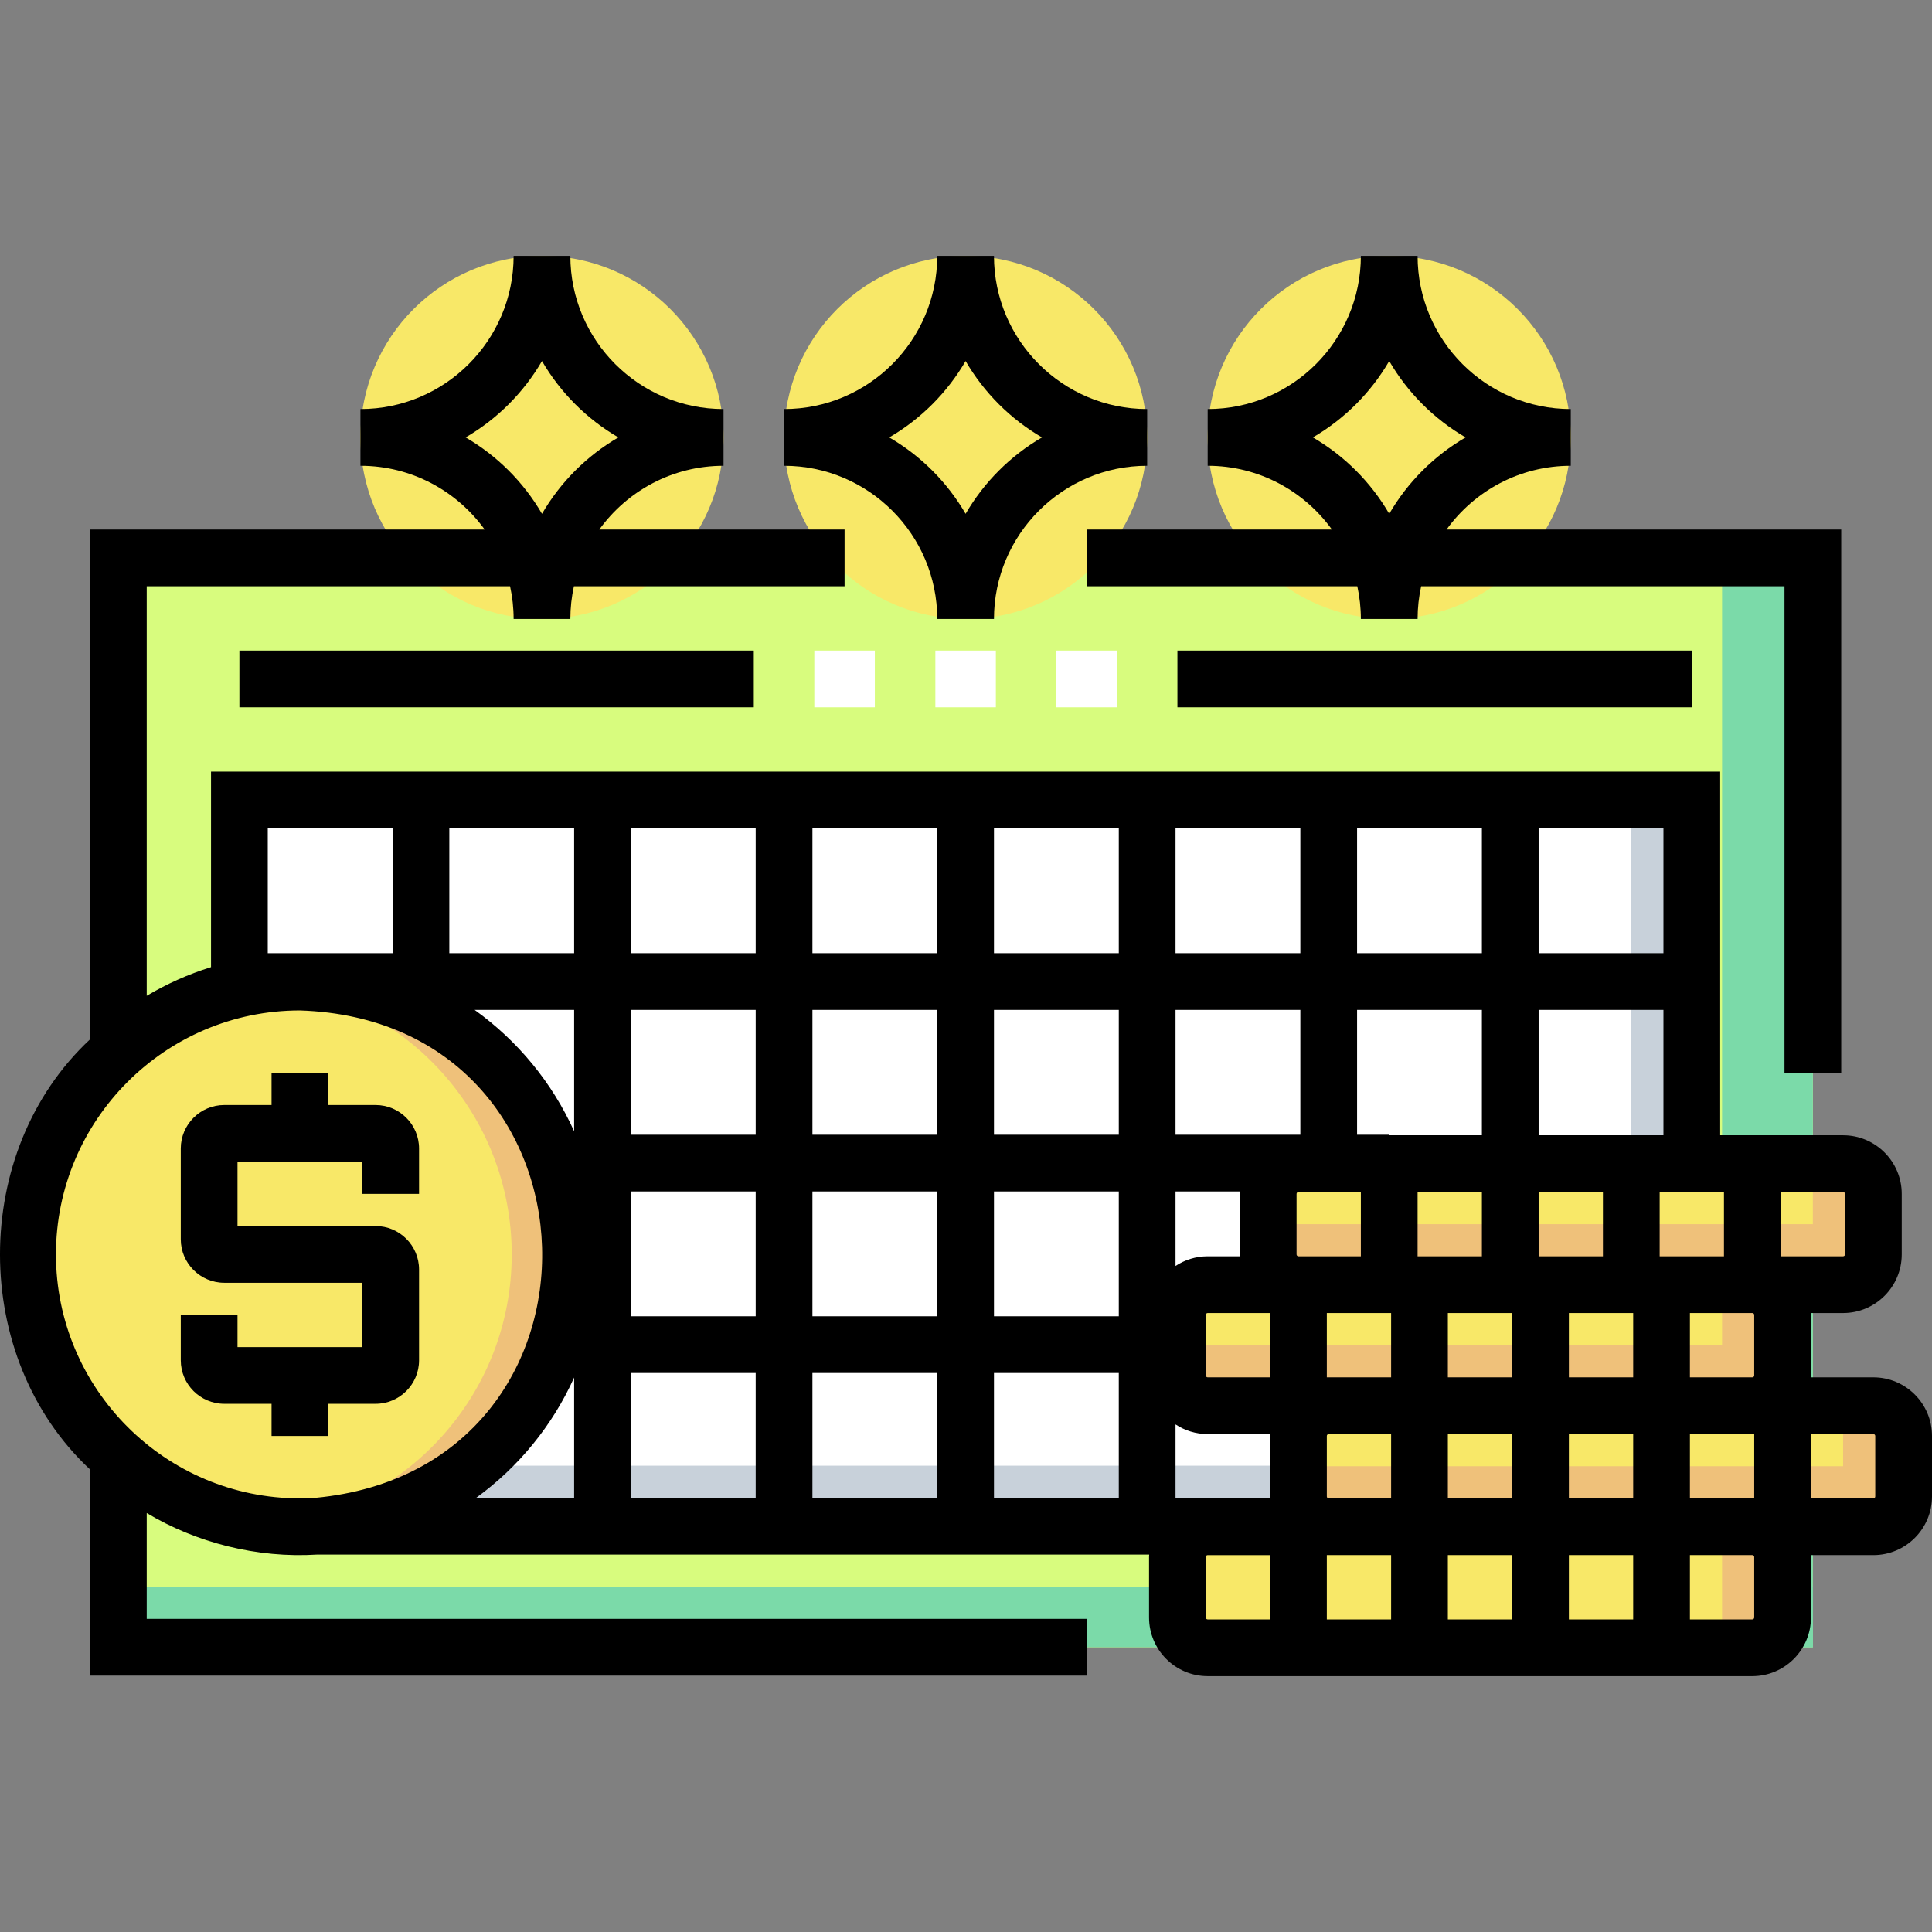 <?xml version="1.0" encoding="UTF-8"?> <svg xmlns="http://www.w3.org/2000/svg" id="Layer_1" height="512" viewBox="0 0 510.794 510.794" width="512"><rect x="0" y="0" width="510.794" height="510.794" fill="#808080" stroke="none"/><g><path d="m31.294 147.501h448v288h-448z" fill="#d8fc7e"></path><path d="m31.294 419.501h448v16h-448z" fill="#7bdaa9"></path><path d="m455.294 147.501h24v288h-24z" fill="#7bdaa9"></path><g><g><path d="m215.294 172.001h16v15h-16z" fill="#fff"></path></g><g><path d="m247.294 172.001h16v15h-16z" fill="#fff"></path></g><g><path d="m279.294 172.001h16v15h-16z" fill="#fff"></path></g></g><path d="m63.294 211.501h384v192h-384z" fill="#fff"></path><path d="m63.294 387.501h384v16h-384z" fill="#c8d1da"></path><path d="m431.294 211.501h16v192h-16z" fill="#c8d1da"></path><g><circle cx="79.294" cy="331.647" fill="#f8e868" r="72"></circle><circle cx="79.294" cy="331.647" fill="#f8e868" r="72"></circle><path d="m79.294 259.647c-2.706 0-5.372.162-8 .453 35.998 3.981 64 34.488 64 71.547s-28.002 67.566-64 71.547c2.628.291 5.294.453 8 .453 39.765 0 72-32.236 72-72s-32.235-72-72-72z" fill="#efc17a"></path></g><g><path d="m463.294 371.647h-144c-4.418 0-8-3.582-8-8v-16c0-4.418 3.582-8 8-8h144c4.418 0 8 3.582 8 8v16c0 4.418-3.581 8-8 8z" fill="#f8e868"></path><path d="m463.294 371.647h-144c-4.418 0-8-3.582-8-8v-16c0-4.418 3.582-8 8-8h144c4.418 0 8 3.582 8 8v16c0 4.418-3.581 8-8 8z" fill="#f8e868"></path><path d="m471.294 355.647v8c0 4.42-3.58 8-8 8h-144c-4.42 0-8-3.58-8-8v-8z" fill="#efc17a"></path><path d="m471.294 347.647v16c0 4.418-3.582 8-8 8h-8v-32h8c4.419 0 8 3.582 8 8z" fill="#efc17a"></path><path d="m487.294 339.647h-144c-4.418 0-8-3.582-8-8v-16c0-4.418 3.582-8 8-8h144c4.418 0 8 3.582 8 8v16c0 4.418-3.581 8-8 8z" fill="#f8e868"></path><path d="m487.294 339.647h-144c-4.418 0-8-3.582-8-8v-16c0-4.418 3.582-8 8-8h144c4.418 0 8 3.582 8 8v16c0 4.418-3.581 8-8 8z" fill="#f8e868"></path><path d="m495.294 323.647v8c0 4.42-3.58 8-8 8h-144c-4.42 0-8-3.58-8-8v-8z" fill="#efc17a"></path><path d="m495.294 315.647v16c0 4.418-3.582 8-8 8h-8v-32h8c4.419 0 8 3.582 8 8z" fill="#efc17a"></path><path d="m495.294 403.647h-144c-4.418 0-8-3.582-8-8v-16c0-4.418 3.582-8 8-8h144c4.418 0 8 3.582 8 8v16c0 4.418-3.581 8-8 8z" fill="#f8e868"></path><path d="m503.294 387.647v8c0 4.42-3.58 8-8 8h-144c-4.42 0-8-3.58-8-8v-8z" fill="#efc17a"></path><path d="m503.294 379.647v16c0 4.418-3.582 8-8 8h-8v-32h8c4.419 0 8 3.582 8 8z" fill="#efc17a"></path><path d="m463.294 435.647h-144c-4.418 0-8-3.582-8-8v-16c0-4.418 3.582-8 8-8h144c4.418 0 8 3.582 8 8v16c0 4.418-3.581 8-8 8z" fill="#f8e868"></path><path d="m471.294 411.647v16c0 4.418-3.582 8-8 8h-8v-32h8c4.419 0 8 3.582 8 8z" fill="#efc17a"></path></g><g><circle cx="255.294" cy="115.647" fill="#f8e868" r="48"></circle><circle cx="367.294" cy="115.647" fill="#f8e868" r="48"></circle><g><circle cx="143.294" cy="115.647" fill="#f8e868" r="48"></circle><g><path d="m63.294 172.001h136v15h-136z"></path><path d="m311.294 172.001h136v15h-136z"></path><path d="m86.794 379.647v-8.5h12.5c6.341 0 11.5-5.159 11.5-11.5v-24c0-6.341-5.159-11.5-11.5-11.5h-36.5v-17h33v8.5h15v-12c0-6.341-5.159-11.5-11.5-11.5h-12.5v-8.5h-15v8.5h-12.5c-6.341 0-11.5 5.159-11.5 11.5v24c0 6.341 5.159 11.5 11.5 11.5h36.5v17h-33v-8.5h-15v12c0 6.341 5.159 11.5 11.5 11.5h12.5v8.5z"></path><path d="m495.294 364.147h-16.525c.005-.167.025-.331.025-.5v-16c0-.169-.02-.333-.025-.5h8.525c8.547 0 15.5-6.953 15.5-15.5v-16c0-8.547-6.953-15.5-15.5-15.5h-32.5v-96.146h-399v51.694c-6.003 1.861-11.696 4.426-17 7.58v-108.274h96.061c.609 2.788.939 5.678.939 8.646h15c0-2.968.33-5.858.939-8.646h71.561v-15h-64.849c7.362-10.198 19.339-16.854 32.849-16.854v-15c-22.332 0-40.5-18.168-40.5-40.5h-15c0 22.332-18.168 40.5-40.5 40.5v15c13.51 0 25.488 6.656 32.849 16.854h-104.349v134.801c-31.73 29.597-31.721 84.103 0 113.69v54.509h263.5v-15h-248.5v-27.981c13.016 7.808 29.101 12 45.14 10.981h219.893c-.009.216-.033.428-.033.646v16c0 8.547 6.953 15.5 15.5 15.5h144c8.547 0 15.5-6.953 15.5-15.5v-16c0-.169-.02-.333-.025-.5h16.525c8.547 0 15.5-6.953 15.5-15.5v-16c0-8.547-6.953-15.5-15.5-15.5zm-372.191-248.5c8.357-4.86 15.332-11.835 20.192-20.192 4.86 8.357 11.835 15.332 20.192 20.192-8.357 4.86-15.332 11.835-20.192 20.192-4.861-8.357-11.835-15.331-20.192-20.192zm323.691 280.5v-17h17v17zm9-64h-17v-17h17zm-105 63.5v-16c0-.276.224-.5.5-.5h16.5v17h-16.5c-.275 0-.5-.224-.5-.5zm-55-47.646h-33v-33h33zm-129-33h33v33h-33zm216 49.146v-17h17v17zm-40-32.5v-16c0-.276.224-.5.5-.5h16.5v17h-16.5c-.275 0-.5-.224-.5-.5zm8 32.5v-17h17v17zm24-32v-17h17v17zm-64-32.146v-33h33v33zm-15 0h-33v-33h33zm-48 0h-33v-33h33zm-48 0h-33v-33h33zm15 15h33v33h-33zm96 0h17.033c-.009.216-.033.428-.033.646v16c0 .169.02.333.025.5h-8.525c-3.138 0-6.057.944-8.5 2.553zm8 32.646c0-.276.224-.5.5-.5h16.5v17h-16.5c-.276 0-.5-.224-.5-.5zm64 31.5h17v17h-17zm32 0h17v17h-17zm0-15v-17h17v17zm9-32h-17v-17h17zm-56.5-32v-.146h-8.5v-33h33v33.146zm-8.5-48.146v-33h33v33zm-15 0h-33v-33h33zm-48 0h-33v-33h33zm-48 0h-33v-33h33zm-48 0h-33v-33h33zm-48 0h-33v-33h33zm0 15v32.091c-5.808-12.882-14.943-23.944-26.314-32.091zm15 96h33v33h-33zm48 0h33v33h-33zm48 0h33v33h-33zm48 33v-19.407c2.443 1.609 5.362 2.553 8.5 2.553h16.525c-.005.167-.025.331-.025.5v16c0 .169.02.333.025.5h-16.525v-.146zm57 15.146v17h-17v-17zm15 0h17v17h-17zm32 0h17v17h-17zm49-63.5v16c0 .276-.224.5-.5.5h-16.5v-17h16.5c.276 0 .5.224.5.5zm24-32v16c0 .276-.224.5-.5.5h-16.5v-17h16.5c.276 0 .5.224.5.5zm-81-15.5v-33.146h33v33.146zm33-48.146h-33v-33h33zm-336-33v33h-33v-33zm-89 112.646c0-35.565 28.935-64.5 64.5-64.5 82.931 2.675 86.404 121.056 4.126 128.854h-4.126v.146c-35.565 0-64.5-28.934-64.5-64.5zm137 32.556v31.799h-25.903c11.181-8.119 20.165-19.072 25.903-31.799zm167 63.444v-16c0-.276.224-.5.5-.5h16.5v17h-16.5c-.275 0-.5-.224-.5-.5zm145-16v16c0 .276-.224.5-.5.5h-16.5v-17h16.5c.276 0 .5.224.5.5zm32-16c0 .276-.224.5-.5.5h-16.5v-17h16.5c.276 0 .5.224.5.5z"></path><path d="m247.794 163.647h15c0-22.332 18.168-40.5 40.5-40.5v-15c-22.332 0-40.5-18.168-40.5-40.5h-15c0 22.332-18.168 40.5-40.5 40.5v15c22.332 0 40.5 18.169 40.5 40.5zm7.5-68.192c4.86 8.357 11.835 15.332 20.192 20.192-8.357 4.86-15.332 11.835-20.192 20.192-4.86-8.357-11.835-15.332-20.192-20.192 8.358-4.86 15.332-11.835 20.192-20.192z"></path><path d="m352.144 140.001h-64.849v15h71.561c.609 2.788.939 5.678.939 8.646h15c0-2.968.33-5.858.939-8.646h96.061v128.646h15v-143.646h-104.35c7.362-10.198 19.339-16.854 32.849-16.854v-15c-22.332 0-40.5-18.168-40.5-40.5h-15c0 22.332-18.168 40.5-40.5 40.5v15c13.51 0 25.488 6.656 32.85 16.854zm15.15-44.546c4.86 8.357 11.835 15.332 20.192 20.192-8.357 4.86-15.332 11.835-20.192 20.192-4.86-8.357-11.835-15.332-20.192-20.192 8.357-4.86 15.332-11.835 20.192-20.192z"></path></g></g></g></g></svg> 